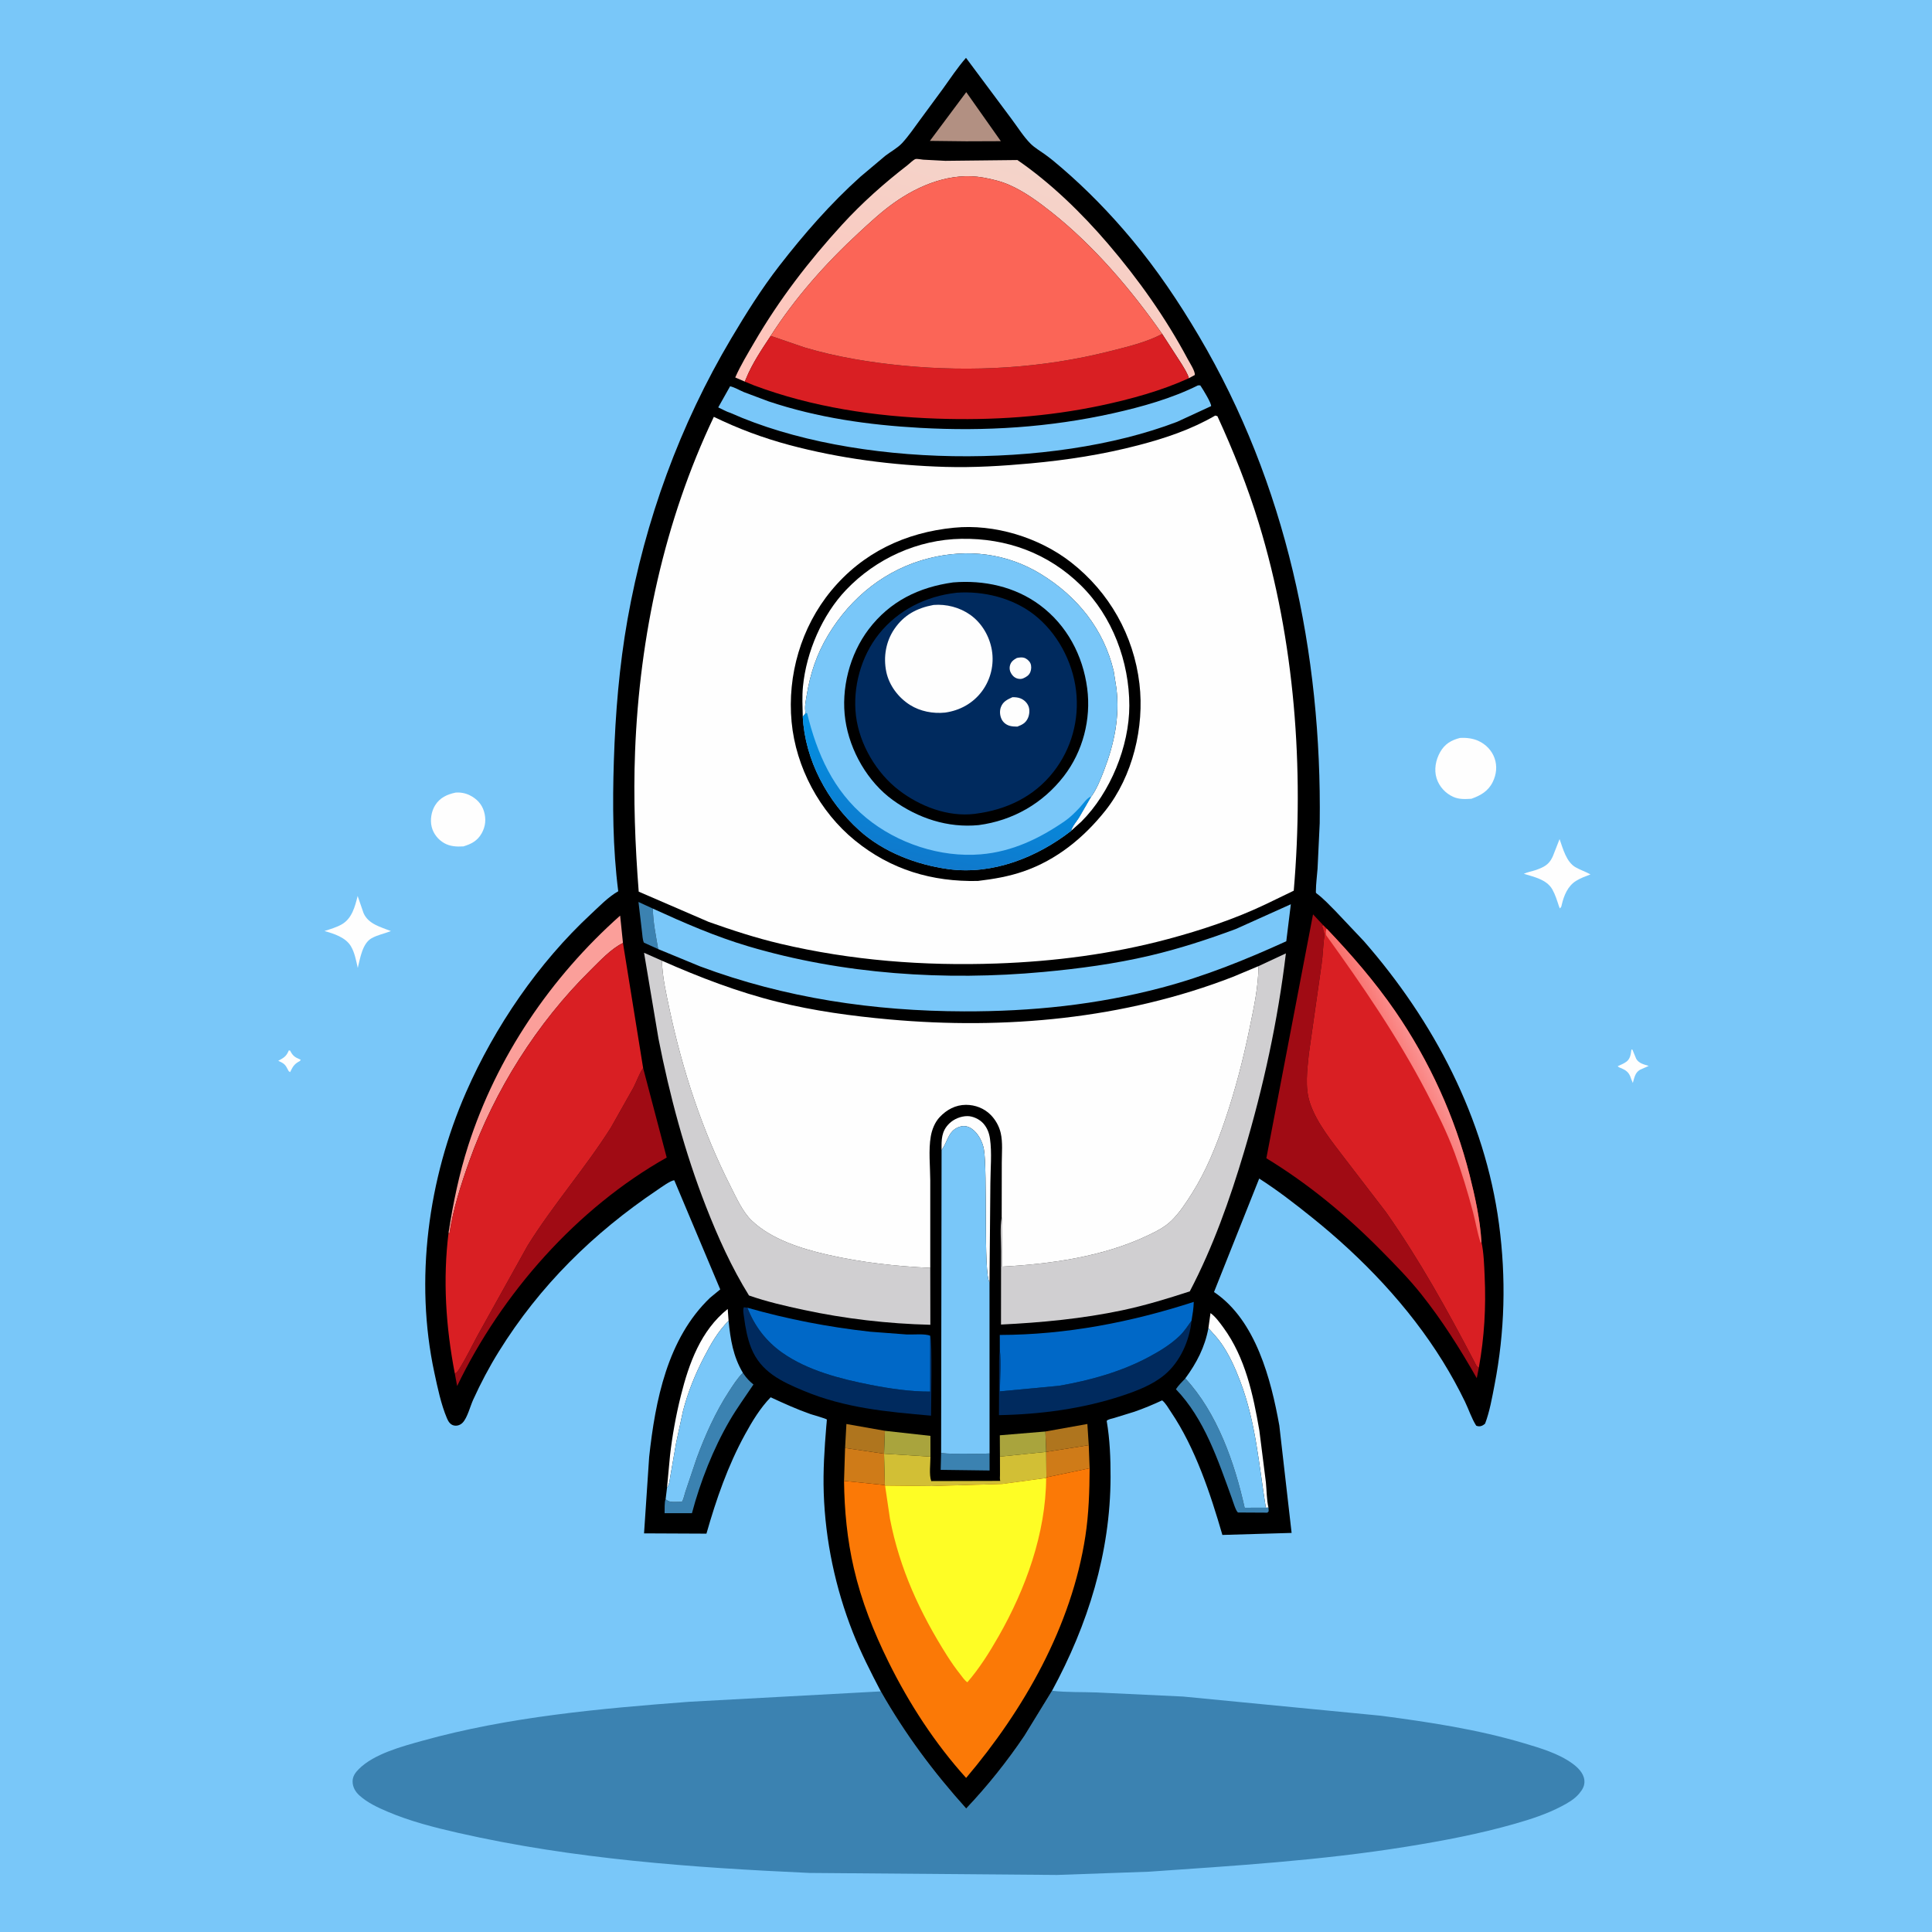 <svg version="1.1" xmlns="http://www.w3.org/2000/svg" style="display: block;" viewBox="0 0 2048 2048" width="1024" height="1024">
<defs>
	<linearGradient id="Gradient1" gradientUnits="userSpaceOnUse" x1="1001.1" y1="467.51" x2="1091.78" y2="175.592">
		<stop class="stop0" offset="0" stop-opacity="1" stop-color="rgb(255,194,185)"/>
		<stop class="stop1" offset="1" stop-opacity="1" stop-color="rgb(244,212,202)"/>
	</linearGradient>
	<linearGradient id="Gradient2" gradientUnits="userSpaceOnUse" x1="1482.57" y1="1139.24" x2="1509.22" y2="1125.66">
		<stop class="stop0" offset="0" stop-opacity="1" stop-color="rgb(249,109,105)"/>
		<stop class="stop1" offset="1" stop-opacity="1" stop-color="rgb(250,145,144)"/>
	</linearGradient>
	<linearGradient id="Gradient3" gradientUnits="userSpaceOnUse" x1="977.794" y1="914.107" x2="1002.82" y2="792.403">
		<stop class="stop0" offset="0" stop-opacity="1" stop-color="rgb(15,121,204)"/>
		<stop class="stop1" offset="1" stop-opacity="1" stop-color="rgb(3,144,226)"/>
	</linearGradient>
</defs>
<path transform="translate(0,0)" fill="rgb(121,199,249)" d="M -0 -0 L 2048 0 L 2048 2048 L -0 2048 L -0 -0 z"/>
<path transform="translate(0,0)" fill="rgb(254,254,254)" d="M 306.126 1113.5 L 307.486 1113.65 C 310.199 1118.93 312.222 1120.58 317.651 1122.87 L 318.785 1123.33 L 317.936 1124.7 C 312.675 1127.36 310.614 1130.08 308.07 1135.38 L 307.547 1136.5 C 305.931 1135.4 306.243 1135.92 305.466 1134.42 C 302.678 1129.03 301.779 1127.67 296.161 1125.05 L 294.951 1124.5 C 300.164 1121.65 303.257 1120.1 305.711 1114.49 L 306.126 1113.5 z"/>
<path transform="translate(0,0)" fill="rgb(254,254,254)" d="M 1729.37 1112.5 L 1730.45 1112.72 L 1734.41 1122.29 C 1737.14 1127.24 1742.74 1128.38 1747.7 1129.92 L 1738.55 1133.96 C 1733.16 1137.03 1732.52 1142.45 1730.86 1147.96 L 1729.21 1144 L 1728.23 1141.26 C 1726.37 1136.56 1723.35 1134.39 1718.87 1132.46 C 1717.29 1131.78 1715.94 1131.54 1714.83 1130.21 C 1717.93 1128.79 1721.61 1127.39 1724.29 1125.27 C 1727.97 1122.36 1728.62 1118.03 1729.22 1113.67 L 1729.37 1112.5 z"/>
<path transform="translate(0,0)" fill="rgb(254,254,254)" d="M 379.124 949.767 L 385.367 967.895 C 390.464 979.58 403.51 982.67 414.374 986.968 C 407.549 989.719 400.261 990.962 393.789 994.643 C 384.066 1000.17 381.751 1016.1 379.249 1026.04 C 377.497 1018.38 376.048 1009.96 372.002 1003.1 C 366.431 993.658 353.895 989.712 343.954 986.928 C 350.127 984.89 356.866 983.034 362.5 979.736 C 373.133 973.51 376.33 960.93 379.124 949.767 z"/>
<path transform="translate(0,0)" fill="rgb(254,254,254)" d="M 1653.21 889.457 C 1656.82 899.643 1660.32 913.719 1670.21 919.367 C 1675.26 922.256 1680.86 924.015 1685.98 926.918 C 1680.77 928.895 1675.42 930.808 1670.67 933.773 C 1661.81 939.31 1657.75 949.435 1655.48 959.242 C 1655 961.356 1655.12 961.25 1653.5 962.983 L 1652.49 960.5 C 1650.59 954.681 1648.62 948.33 1645.63 942.971 C 1639.65 932.243 1626.12 929.631 1615.32 926.25 C 1619.31 924.401 1624.02 923.686 1628.2 922.21 C 1636.17 919.396 1641.88 916.693 1645.6 908.687 L 1646.29 907.164 L 1653.21 889.457 z"/>
<path transform="translate(0,0)" fill="rgb(254,254,254)" d="M 482.943 840.186 C 488.054 839.776 493.414 840.734 498 843.038 C 505.267 846.688 510.681 852.226 513.044 860.111 C 515.457 868.161 514.742 875.972 510.609 883.331 C 506.121 891.323 499.688 894.64 491.273 897.21 C 484.131 897.627 477.304 897.359 470.94 893.782 C 464.398 890.107 459.324 883.688 457.55 876.323 C 455.791 869.021 457.273 860.131 461.177 853.778 C 466.213 845.585 473.908 842.092 482.943 840.186 z"/>
<path transform="translate(0,0)" fill="rgb(254,254,254)" d="M 1547.57 782.268 C 1553.93 781.804 1561.16 782.646 1567.02 785.292 C 1574.96 788.881 1581.36 795.444 1584.29 803.701 C 1587.28 812.114 1586.25 820.988 1582.38 828.906 C 1577.63 838.611 1569.55 843.269 1559.73 846.732 C 1553.15 847.119 1546.78 847.492 1540.58 844.735 C 1532.3 841.052 1525.69 833.885 1522.9 825.23 C 1519.92 815.969 1521.9 805.593 1526.62 797.249 C 1531.45 788.721 1538.29 784.613 1547.57 782.268 z"/>
<path transform="translate(0,0)" fill="rgb(59,130,177)" d="M 933.687 1792.94 C 959.663 1838.49 989.195 1878.14 1024.19 1917.09 C 1046.66 1893.43 1067.69 1867.08 1085.93 1840.01 L 1115.22 1792.27 C 1130.77 1794.11 1147.18 1793.47 1162.88 1794.09 L 1254.23 1798.42 L 1463.66 1818.73 C 1515.15 1825.54 1565.86 1833.13 1615.77 1847.97 C 1632.91 1853.06 1651.99 1858.71 1666.62 1869.25 C 1672.5 1873.48 1678.65 1879.44 1679.48 1886.98 C 1680.13 1892.87 1677.49 1897.16 1673.81 1901.5 C 1668.87 1907.32 1661.94 1911.25 1655.25 1914.76 C 1639.55 1922.98 1622.98 1928.37 1606 1933.22 C 1567.87 1944.13 1529.19 1951.41 1490.07 1957.7 C 1400.03 1972.16 1309.02 1977.76 1218.15 1984.07 L 1120.52 1987.53 L 857.971 1985.39 C 733.491 1979.74 607.753 1970.69 486 1943 C 460.461 1937.2 435.012 1930.72 410.844 1920.46 C 400.284 1915.98 389.437 1910.91 380.865 1903.14 C 376.697 1899.36 373.777 1894.25 373.764 1888.51 C 373.751 1883.02 376.586 1879.09 380.325 1875.32 C 396.404 1859.15 426.256 1851.27 447.699 1845.29 C 538.902 1819.87 636.22 1811.1 730.395 1803.97 L 933.687 1792.94 z"/>
<path transform="translate(0,0)" fill="rgb(0,0,0)" d="M 933.687 1792.94 C 923.007 1772.52 912.521 1751.92 904.069 1730.45 C 885.543 1683.39 874.891 1633.19 873.193 1582.62 C 872.397 1558.9 873.976 1535.43 875.913 1511.81 C 875.965 1511.17 876.618 1504.92 876.51 1504.77 C 875.785 1503.78 861.31 1499.74 859.22 1499.01 C 844.716 1493.93 830.861 1487.63 816.933 1481.18 C 805.862 1492.58 797.471 1506.46 789.855 1520.34 C 771.552 1553.7 759.273 1589.23 748.859 1625.73 L 682.721 1625.43 L 688.133 1544.45 C 694.656 1484.53 707.476 1418.97 752.7 1375.69 L 763.476 1366.84 L 714.827 1251.25 C 711.769 1250.65 699.765 1259.4 696.706 1261.46 C 628.794 1307.18 572.172 1362.86 528.835 1432.61 C 518.59 1449.09 509.594 1466.15 501.565 1483.81 C 498.375 1490.83 495.502 1502.74 490.5 1508.01 C 487.976 1510.66 484.304 1511.96 480.675 1510.94 C 477.123 1509.94 475.148 1506.66 473.805 1503.48 C 467.471 1488.52 463.877 1471.05 460.474 1455.25 C 439.285 1356.88 453.845 1249.5 494.017 1157.88 C 524.554 1088.24 570.661 1020.75 626.4 968.989 C 635.271 960.751 644.798 950.736 655.362 944.784 C 649.55 899.095 649.229 852.59 650.712 806.617 C 652.333 756.386 656.414 706.06 665.207 656.535 C 683.842 551.565 720.709 450.34 775.162 358.685 C 790.794 332.372 807.217 306.156 825.983 281.938 C 852.028 248.327 880.379 215.788 912.051 187.372 L 938.532 165.091 C 944.297 160.678 951.496 156.871 956.39 151.561 C 963.055 144.331 968.959 135.665 974.788 127.729 L 999.368 94.326 C 1007.32 83.225 1015.02 71.616 1024 61.311 L 1072.44 126.347 C 1078.79 134.81 1085.08 145.01 1092.55 152.425 C 1096.8 156.646 1102.58 160.005 1107.48 163.504 C 1113.63 167.9 1119.43 172.795 1125.17 177.716 C 1152.06 200.789 1176.87 226.354 1199.58 253.559 C 1226.49 285.791 1249.59 320.137 1270.92 356.255 C 1363.27 512.619 1401.34 692.216 1398.95 872.643 L 1396.66 920.85 C 1396.11 928.616 1394.96 936.586 1394.91 944.355 C 1394.91 945.951 1394.53 946.254 1395.88 947.26 C 1403 952.571 1409.27 959.393 1415.53 965.67 L 1445.76 997.646 C 1519.76 1082.27 1574.02 1185.22 1589 1297.5 C 1596.65 1354.86 1595.25 1411.46 1584.24 1468.29 C 1581.62 1481.82 1579.14 1496.18 1574.27 1509.1 C 1572.25 1510.86 1570.37 1512.09 1567.5 1511.94 C 1566.29 1511.87 1565.85 1511.63 1564.82 1511.24 C 1559.89 1503.49 1556.94 1494.12 1552.93 1485.83 C 1545.9 1471.29 1537.93 1456.84 1529.43 1443.1 C 1493.19 1384.55 1443.97 1333.22 1390.4 1290.27 C 1372.31 1275.76 1354.34 1261.85 1334.81 1249.31 L 1286.9 1369.61 L 1287.86 1370.26 C 1331.31 1400.08 1347.34 1462.24 1356.13 1511.09 L 1369.16 1624.95 L 1295.78 1627.1 C 1283.09 1583.34 1267.02 1534.84 1241.29 1496.78 C 1238.71 1492.96 1235.59 1487.22 1231.91 1484.45 C 1222.24 1488.96 1212.46 1493.04 1202.38 1496.53 L 1180.66 1503.24 C 1178.53 1503.87 1174.36 1504.49 1173.14 1506.23 C 1176.53 1525.99 1177.28 1545.79 1177.24 1565.81 C 1177.06 1646.05 1153.27 1722.16 1115.22 1792.27 L 1085.93 1840.01 C 1067.69 1867.08 1046.66 1893.43 1024.19 1917.09 C 989.195 1878.14 959.663 1838.49 933.687 1792.94 z"/>
<path transform="translate(0,0)" fill="rgb(59,130,177)" d="M 697.685 1006.08 L 682.544 999.23 C 681.062 995.89 681.04 991.368 680.526 987.717 L 676.811 956.132 L 692.056 963.15 C 692.217 977.619 695.32 991.891 697.685 1006.08 z"/>
<path transform="translate(0,0)" fill="rgb(59,130,177)" d="M 997.624 1540.13 C 1005.41 1541.44 1013.77 1540.89 1021.66 1540.91 C 1030.69 1540.93 1039.96 1541.35 1048.98 1540.74 L 1049.01 1558.78 L 997.158 1558.11 L 997.624 1540.13 z"/>
<path transform="translate(0,0)" fill="rgb(175,117,30)" d="M 1108.16 1517.45 L 1152.66 1509.48 L 1154.12 1531.94 L 1109 1539.05 L 1108.16 1517.45 z"/>
<path transform="translate(0,0)" fill="rgb(175,117,30)" d="M 895.817 1534.92 L 897.236 1509.51 L 938.049 1516.72 L 937.133 1541.01 L 895.817 1534.92 z"/>
<path transform="translate(0,0)" fill="rgb(169,164,61)" d="M 1059.99 1544.06 L 1059.85 1521.47 L 1108.16 1517.45 L 1109 1539.05 L 1059.99 1544.06 z"/>
<path transform="translate(0,0)" fill="rgb(169,164,61)" d="M 938.049 1516.72 L 986.29 1522.08 L 986.336 1544.08 L 937.133 1541.01 L 938.049 1516.72 z"/>
<path transform="translate(0,0)" fill="rgb(207,123,24)" d="M 1109 1539.05 L 1154.12 1531.94 L 1155.05 1556.43 L 1109.23 1566.02 L 1109 1539.05 z"/>
<path transform="translate(0,0)" fill="rgb(254,254,254)" d="M 998.108 1219.16 C 997.946 1208.2 997.838 1199.28 1006.18 1191.04 C 1011.12 1186.17 1018.55 1183.14 1025.5 1183.12 C 1031.45 1183.11 1038.51 1186.52 1042.43 1190.99 C 1046.51 1195.63 1048.52 1200.95 1049.41 1206.98 C 1051.6 1221.99 1049.91 1239.14 1049.84 1254.46 L 1048.92 1359.19 C 1042.36 1350.52 1046.98 1241.07 1042.99 1218.37 C 1041.57 1210.26 1036.82 1201 1029.81 1196.31 C 1026.36 1194 1022.32 1193.06 1018.24 1194.14 C 1005.77 1197.45 1005 1208.63 999.222 1217.51 L 998.108 1219.16 z"/>
<path transform="translate(0,0)" fill="rgb(254,254,254)" d="M 707.059 1577.06 L 710.26 1542.82 C 712.674 1521.58 716.554 1500.31 721.72 1479.57 C 730.246 1445.34 742.885 1410.3 771.415 1387.57 L 772.322 1400.06 C 760.851 1411.79 753.974 1423.86 746.461 1438.33 C 736.904 1456.74 729.305 1475.4 724.074 1495.5 L 716.757 1529.37 L 710.823 1563.41 C 710.078 1567.4 709.676 1573.99 707.059 1577.06 z"/>
<path transform="translate(0,0)" fill="rgb(207,123,24)" d="M 895.817 1534.92 L 937.133 1541.01 L 937.994 1574.26 L 894.718 1569.78 L 895.817 1534.92 z"/>
<path transform="translate(0,0)" fill="rgb(254,254,254)" d="M 1280.96 1407.89 L 1283.18 1391.94 C 1288.38 1395.6 1293.11 1402.18 1296.86 1407.32 C 1320.06 1439.02 1328.39 1478.33 1334.96 1516.33 L 1341.9 1571.38 C 1342.75 1580.04 1342.67 1589.69 1344.6 1598.09 L 1341.83 1598.19 C 1334.4 1552.38 1331.36 1508.22 1314.68 1464.22 C 1309.42 1450.34 1302.98 1435.88 1294.38 1423.71 C 1290.41 1418.1 1285.55 1413.01 1280.96 1407.89 z"/>
<path transform="translate(0,0)" fill="rgb(178,144,130)" d="M 1024.27 97.667 L 1060.93 149.649 L 1024.2 149.785 L 985.727 149.342 L 1024.27 97.667 z"/>
<path transform="translate(0,0)" fill="rgb(59,130,177)" d="M 1344.6 1598.09 L 1344.88 1602 L 1343.5 1603.49 L 1312.6 1603.32 C 1310.48 1603.28 1306.81 1590.98 1305.84 1588.3 C 1291.2 1547.99 1276.8 1504.11 1246.53 1472.65 C 1249.15 1468.49 1253.16 1464.79 1256.48 1461.16 C 1290.25 1497.59 1308.76 1550.52 1319.38 1598.25 L 1341.83 1598.19 L 1344.6 1598.09 z"/>
<path transform="translate(0,0)" fill="rgb(59,130,177)" d="M 787.449 1455.2 L 788.385 1456.57 C 791.468 1461.02 794.487 1464.21 798.7 1467.62 C 790.219 1480.34 781.204 1492.62 773.501 1505.84 C 756.051 1535.81 742.389 1570.51 733.486 1604.07 L 704.503 1604.04 C 704.658 1600.88 704.186 1591.57 705.575 1589.29 L 706.166 1589.69 C 709.422 1592.2 711.867 1592.12 715.816 1592.09 C 716.416 1592.09 722.731 1592.04 722.806 1591.96 C 724.272 1590.41 725.844 1583.42 726.592 1581.17 L 738.59 1545.56 C 747.439 1521.53 758.507 1496.82 772.517 1475.31 C 777.089 1468.29 781.549 1461.19 787.449 1455.2 z"/>
<path transform="translate(0,0)" fill="rgb(210,191,53)" d="M 1109 1539.05 L 1109.23 1566.02 L 1108.96 1566.78 L 1062.46 1573.1 L 987.814 1575.31 L 938.217 1574.8 L 937.994 1574.26 L 937.133 1541.01 L 986.336 1544.08 C 986.333 1551.4 984.707 1563.36 987.142 1570 L 1060.39 1569.81 C 1059.62 1568.27 1060.03 1565.36 1060.03 1563.63 L 1059.99 1544.06 L 1109 1539.05 z"/>
<path transform="translate(0,0)" fill="rgb(251,159,154)" d="M 475.534 1306.32 C 480.436 1275.03 486.637 1244.58 496.34 1214.34 C 526.532 1120.28 583.761 1036.05 657.376 970.58 L 660.379 999.626 C 647.932 1005.55 635.826 1018.71 625.956 1028.44 C 569.359 1084.23 524.125 1155.89 497.505 1230.75 C 488.595 1255.8 480.139 1282.07 476.279 1308.48 L 475.534 1306.32 z"/>
<path transform="translate(0,0)" fill="rgb(0,42,94)" d="M 1263.09 1399.89 C 1260.99 1421.01 1251.08 1443.59 1234.47 1457.4 C 1221.65 1468.05 1205.3 1474.27 1189.67 1479.47 C 1147.93 1493.36 1102.84 1499.32 1058.95 1500.11 L 1059.1 1456.28 C 1059.17 1447.96 1058.73 1438.92 1059.84 1430.69 C 1061.5 1444.85 1060.03 1460.56 1059.9 1474.88 L 1122.56 1469 C 1155.56 1463.28 1188.67 1454.13 1218.27 1438.19 C 1229.85 1431.94 1241.01 1425.14 1250.55 1415.98 C 1255.34 1411.37 1259.27 1405.31 1263.09 1399.89 z"/>
<path transform="translate(0,0)" fill="rgb(0,42,94)" d="M 986.075 1416.02 C 988.523 1422.02 986.933 1488.7 986.946 1500.67 C 940.244 1496.6 895.869 1492.62 852.097 1474.38 C 828.374 1464.5 806.406 1454.3 796.281 1428.9 C 792.256 1418.81 790.129 1407.31 788.742 1396.57 C 788.32 1393.31 787.206 1388.85 788.5 1385.74 L 792.288 1386.25 C 799.772 1405.63 811.977 1421.71 829.044 1433.79 C 855.929 1452.82 891.083 1461.8 923 1468.03 C 943.382 1472.01 965.22 1475.24 986.028 1475.14 L 986.075 1416.02 z"/>
<path transform="translate(0,0)" fill="rgb(121,199,249)" d="M 772.322 1400.06 C 774.309 1419.94 777.13 1437.78 787.449 1455.2 C 781.549 1461.19 777.089 1468.29 772.517 1475.31 C 758.507 1496.82 747.439 1521.53 738.59 1545.56 L 726.592 1581.17 C 725.844 1583.42 724.272 1590.41 722.806 1591.96 C 722.731 1592.04 716.416 1592.09 715.816 1592.09 C 711.867 1592.12 709.422 1592.2 706.166 1589.69 L 705.575 1589.29 L 707.059 1577.06 C 709.676 1573.99 710.078 1567.4 710.823 1563.41 L 716.757 1529.37 L 724.074 1495.5 C 729.305 1475.4 736.904 1456.74 746.461 1438.33 C 753.974 1423.86 760.851 1411.79 772.322 1400.06 z"/>
<path transform="translate(0,0)" fill="rgb(121,199,249)" d="M 1280.96 1407.89 C 1285.55 1413.01 1290.41 1418.1 1294.38 1423.71 C 1302.98 1435.88 1309.42 1450.34 1314.68 1464.22 C 1331.36 1508.22 1334.4 1552.38 1341.83 1598.19 L 1319.38 1598.25 C 1308.76 1550.52 1290.25 1497.59 1256.48 1461.16 C 1268.57 1444.65 1277.19 1428.11 1280.96 1407.89 z"/>
<path transform="translate(0,0)" fill="rgb(0,104,199)" d="M 792.288 1386.25 C 834.881 1398.41 878.402 1406.81 922.423 1411.66 L 961.373 1414.61 C 967.664 1414.89 981.068 1413.49 986.075 1416.02 L 986.028 1475.14 C 965.22 1475.24 943.382 1472.01 923 1468.03 C 891.083 1461.8 855.929 1452.82 829.044 1433.79 C 811.977 1421.71 799.772 1405.63 792.288 1386.25 z"/>
<path transform="translate(0,0)" fill="rgb(160,11,20)" d="M 681.743 1132.16 L 706.729 1227.05 C 611.388 1280.74 531.818 1371.13 484.584 1469.25 L 482.108 1455.92 C 484.738 1455.15 486.067 1452.36 487.5 1450.07 C 494.459 1438.94 500.23 1426.74 506.5 1415.19 L 559.338 1320.33 C 586.268 1277.07 620.391 1238.32 647.598 1195.23 L 671.621 1152.63 C 674.977 1146.05 677.602 1138.19 681.743 1132.16 z"/>
<path transform="translate(0,0)" fill="rgb(0,104,199)" d="M 1059.84 1430.69 L 1059.82 1415.1 C 1130.24 1414.93 1198.71 1401.66 1265.44 1380.06 C 1265.31 1386.8 1264.2 1393.26 1263.09 1399.89 C 1259.27 1405.31 1255.34 1411.37 1250.55 1415.98 C 1241.01 1425.14 1229.85 1431.94 1218.27 1438.19 C 1188.67 1454.13 1155.56 1463.28 1122.56 1469 L 1059.9 1474.88 C 1060.03 1460.56 1061.5 1444.85 1059.84 1430.69 z"/>
<path transform="translate(0,0)" fill="url(#Gradient1)" d="M 789.528 404.51 L 779.384 400.132 C 784.986 387.361 792.576 374.939 799.592 362.885 C 825.986 317.539 857.405 276.637 892.829 237.956 C 913.901 214.946 937.31 194.153 961.987 175.097 C 964.095 173.469 968.173 169.326 970.463 168.6 C 972.055 168.096 976.666 169.114 978.608 169.254 L 1002.12 170.486 L 1078.51 169.642 C 1113.79 193.869 1146.6 225.802 1174.39 258.244 C 1206.61 295.86 1235.78 336.969 1259.09 380.733 C 1261.24 384.774 1266.92 393.269 1266.59 397.5 L 1260.24 400.924 C 1259.05 396.144 1255.26 390.428 1252.78 386.196 L 1231.92 353.952 C 1199.26 307.231 1159.69 260.669 1114.93 225.174 C 1101.26 214.331 1086.66 203.55 1070.67 196.373 C 1061.7 192.343 1051.85 189.918 1042.19 188.217 C 1008.35 182.261 974.473 195.913 947.282 215.306 C 934.177 224.653 922.176 235.859 910.349 246.759 C 875.47 278.905 842.587 315.985 816.972 356.023 C 807.491 370.378 797.56 385.047 790.993 401 L 789.528 404.51 z"/>
<path transform="translate(0,0)" fill="rgb(160,11,20)" d="M 1567.65 1449.75 L 1565.44 1460.93 C 1547.64 1429.66 1528.82 1399.78 1506.35 1371.59 C 1493.61 1355.61 1478.83 1340.54 1464.49 1326.01 C 1427.37 1288.43 1387.53 1255.33 1342.38 1227.78 L 1391.87 969.249 L 1402.4 980.473 L 1401.51 982.25 L 1402.51 984 C 1402.51 987.11 1404.35 989.553 1403.97 992 C 1402.41 1001.92 1402.41 1012.37 1400.9 1022.47 L 1387.42 1117.26 C 1385.76 1134.27 1383.11 1152.25 1388.5 1168.81 C 1395.59 1190.58 1412.73 1211.08 1426.43 1229.21 L 1469.16 1284.86 C 1504.97 1335.8 1534.39 1389.06 1563.21 1444.12 C 1564.37 1446.34 1565.13 1448.76 1567.65 1449.75 z"/>
<path transform="translate(0,0)" fill="rgb(121,199,249)" d="M 1269.94 408.5 L 1272.31 408.507 L 1273.16 409.758 C 1275.33 412.987 1284.37 427.701 1283.81 430.53 L 1247.7 447.195 C 1114.29 498.192 905.63 496.35 774.301 437.7 C 770.042 436.429 765.459 433.714 761.359 431.856 L 773.935 409.474 C 778.805 410.552 783.92 413.716 788.577 415.651 L 814.818 425.498 C 866.909 442.9 920.495 450.484 975.124 453.542 C 1044.16 457.407 1112.43 453.144 1180 438.066 C 1210.38 431.286 1242 422.405 1269.94 408.5 z"/>
<path transform="translate(0,0)" fill="rgb(121,199,249)" d="M 998.108 1219.16 L 999.222 1217.51 C 1005 1208.63 1005.77 1197.45 1018.24 1194.14 C 1022.32 1193.06 1026.36 1194 1029.81 1196.31 C 1036.82 1201 1041.57 1210.26 1042.99 1218.37 C 1046.98 1241.07 1042.36 1350.52 1048.92 1359.19 L 1048.98 1540.74 C 1039.96 1541.35 1030.69 1540.93 1021.66 1540.91 C 1013.77 1540.89 1005.41 1541.44 997.624 1540.13 L 998.108 1219.16 z"/>
<path transform="translate(0,0)" fill="rgb(208,207,209)" d="M 986.113 1344.01 L 986.212 1404.33 C 941.01 1403.21 896.021 1398.01 851.805 1388.52 C 832.197 1384.31 812.905 1379.88 793.94 1373.26 C 775.393 1343.32 761.135 1311.64 748.342 1278.9 C 726.025 1221.77 709.813 1161.2 698.013 1101.01 L 682.709 1009.97 L 701.676 1018.38 C 702.145 1035.86 706.07 1052.65 709.69 1069.72 C 723.453 1134.64 744.632 1198.95 774.735 1258.17 C 780.667 1269.85 787.229 1284.67 796.788 1293.8 C 817.761 1313.83 849.433 1323.66 877 1330 C 912.744 1338.21 949.502 1342.29 986.113 1344.01 z"/>
<path transform="translate(0,0)" fill="rgb(208,207,209)" d="M 1334.07 1024.14 L 1363.1 1010.63 C 1354.56 1082 1339.31 1152.04 1318.78 1220.88 C 1303.68 1271.52 1285.81 1322.02 1261.23 1368.9 C 1237.65 1376.6 1213.79 1383.87 1189.5 1389 C 1147.57 1397.85 1103.87 1402.03 1061.1 1404.08 L 1061.19 1326.39 C 1061.22 1314.9 1059.92 1301.1 1061.84 1289.94 C 1062.9 1296.18 1062.3 1303.09 1062.29 1309.42 L 1062.23 1342.68 C 1113.58 1339.95 1169.12 1332.16 1216 1309.95 C 1225.28 1305.55 1234.58 1301.06 1241.97 1293.78 C 1250.36 1285.51 1257.18 1275.08 1263.46 1265.16 C 1278.62 1241.19 1289.19 1214.9 1298.32 1188.14 C 1309.37 1155.77 1317.78 1123.28 1324.65 1089.78 C 1329.1 1068.02 1333.9 1046.37 1334.07 1024.14 z"/>
<path transform="translate(0,0)" fill="rgb(217,31,35)" d="M 1231.92 353.952 L 1252.78 386.196 C 1255.26 390.428 1259.05 396.144 1260.24 400.924 C 1231.2 414.231 1198.5 423.162 1167.34 429.775 C 1109.82 441.979 1051.98 445.762 993.264 443.763 C 927.593 441.527 860.999 431.653 799.223 408.5 L 789.528 404.51 L 790.993 401 C 797.56 385.047 807.491 370.378 816.972 356.023 L 852.941 368.326 C 886.673 378.421 922.669 384.257 957.668 387.603 C 1030.74 394.589 1105.07 390.353 1176.3 372.329 C 1194.49 367.727 1215.41 362.866 1231.92 353.952 z"/>
<path transform="translate(0,0)" fill="rgb(121,199,249)" d="M 692.056 963.15 C 725.326 978.354 758.088 992.688 793.25 1003.13 C 893.494 1032.89 1002.14 1039.92 1106 1030.32 C 1143.93 1026.81 1181.65 1021.76 1218.77 1013.05 C 1249.77 1005.77 1280.16 995.884 1309.99 984.788 L 1368.35 958.541 L 1363.51 997.78 C 1320.35 1017.44 1277.35 1034.83 1231.39 1046.98 C 1162.35 1065.23 1093.28 1072.26 1022.04 1072.09 C 926.235 1071.85 832.115 1058.04 742.174 1024.43 L 697.685 1006.08 C 695.32 991.891 692.217 977.619 692.056 963.15 z"/>
<path transform="translate(0,0)" fill="rgb(217,31,35)" d="M 1402.4 980.473 L 1406.24 984.33 C 1432.26 1011.57 1457.52 1040.72 1478.9 1071.79 C 1515.15 1124.48 1542.24 1183.82 1557.89 1245.81 C 1563.57 1268.29 1569.04 1293.14 1570.36 1316.29 C 1572.91 1328.06 1573.25 1340.86 1573.8 1352.87 C 1575.3 1385.79 1573.51 1417.26 1567.65 1449.75 C 1565.13 1448.76 1564.37 1446.34 1563.21 1444.12 C 1534.39 1389.06 1504.97 1335.8 1469.16 1284.86 L 1426.43 1229.21 C 1412.73 1211.08 1395.59 1190.58 1388.5 1168.81 C 1383.11 1152.25 1385.76 1134.27 1387.42 1117.26 L 1400.9 1022.47 C 1402.41 1012.37 1402.41 1001.92 1403.97 992 C 1404.35 989.553 1402.51 987.11 1402.51 984 L 1401.51 982.25 L 1402.4 980.473 z"/>
<path transform="translate(0,0)" fill="url(#Gradient2)" d="M 1406.24 984.33 C 1432.26 1011.57 1457.52 1040.72 1478.9 1071.79 C 1515.15 1124.48 1542.24 1183.82 1557.89 1245.81 C 1563.57 1268.29 1569.04 1293.14 1570.36 1316.29 L 1569.62 1317.68 C 1565.98 1307 1564.25 1295.47 1561.35 1284.54 C 1555.85 1263.77 1549.42 1242.47 1542.01 1222.32 C 1533.82 1200.07 1522.92 1178.48 1511.97 1157.48 C 1481.54 1099.1 1444.13 1044.63 1405.68 991.294 C 1405.25 988.441 1405.2 987.133 1406.24 984.33 z"/>
<path transform="translate(0,0)" fill="rgb(217,31,35)" d="M 660.379 999.626 L 681.743 1132.16 C 677.602 1138.19 674.977 1146.05 671.621 1152.63 L 647.598 1195.23 C 620.391 1238.32 586.268 1277.07 559.338 1320.33 L 506.5 1415.19 C 500.23 1426.74 494.459 1438.94 487.5 1450.07 C 486.067 1452.36 484.738 1455.15 482.108 1455.92 C 472.593 1406.45 469.301 1356.42 475.534 1306.32 L 476.279 1308.48 C 480.139 1282.07 488.595 1255.8 497.505 1230.75 C 524.125 1155.89 569.359 1084.23 625.956 1028.44 C 635.826 1018.71 647.932 1005.55 660.379 999.626 z"/>
<path transform="translate(0,0)" fill="rgb(251,121,6)" d="M 1109.23 1566.02 L 1155.05 1556.43 C 1154.92 1580.55 1154.19 1604.69 1150.52 1628.58 C 1135.93 1723.68 1085.57 1812.13 1024.13 1884.68 C 991.188 1848.24 963.629 1805.79 941.905 1761.83 C 926.086 1729.81 913.178 1697.31 905.107 1662.44 C 898.047 1631.93 895.061 1601.04 894.718 1569.78 L 937.994 1574.26 L 938.217 1574.8 L 987.814 1575.31 L 1062.46 1573.1 L 1108.96 1566.78 L 1109.23 1566.02 z"/>
<path transform="translate(0,0)" fill="rgb(254,253,37)" d="M 1062.46 1573.1 L 1108.96 1566.78 C 1108.67 1625.3 1087.26 1684.3 1058.53 1734.6 C 1048.8 1751.64 1038.3 1768.41 1025.43 1783.28 C 1022.48 1781.29 1020.33 1777.92 1018.13 1775.14 C 1012.97 1768.61 1008.33 1761.98 1003.87 1754.94 C 975.204 1709.65 953.625 1662.92 943.404 1609.96 L 938.217 1574.8 L 987.814 1575.31 L 1062.46 1573.1 z"/>
<path transform="translate(0,0)" fill="rgb(251,101,87)" d="M 816.972 356.023 C 842.587 315.985 875.47 278.905 910.349 246.759 C 922.176 235.859 934.177 224.653 947.282 215.306 C 974.473 195.913 1008.35 182.261 1042.19 188.217 C 1051.85 189.918 1061.7 192.343 1070.67 196.373 C 1086.66 203.55 1101.26 214.331 1114.93 225.174 C 1159.69 260.669 1199.26 307.231 1231.92 353.952 C 1215.41 362.866 1194.49 367.727 1176.3 372.329 C 1105.07 390.353 1030.74 394.589 957.668 387.603 C 922.669 384.257 886.673 378.421 852.941 368.326 L 816.972 356.023 z"/>
<path transform="translate(0,0)" fill="rgb(254,254,254)" d="M 701.676 1018.38 C 741.474 1035.97 781.924 1051.52 824.235 1062.01 C 862.944 1071.62 903.056 1077.05 942.732 1080.63 C 1065.13 1091.68 1191.69 1080.22 1306.91 1035.52 L 1334.07 1024.14 C 1333.9 1046.37 1329.1 1068.02 1324.65 1089.78 C 1317.78 1123.28 1309.37 1155.77 1298.32 1188.14 C 1289.19 1214.9 1278.62 1241.19 1263.46 1265.16 C 1257.18 1275.08 1250.36 1285.51 1241.97 1293.78 C 1234.58 1301.06 1225.28 1305.55 1216 1309.95 C 1169.12 1332.16 1113.58 1339.95 1062.23 1342.68 L 1062.29 1309.42 C 1062.3 1303.09 1062.9 1296.18 1061.84 1289.94 L 1061.93 1232.56 C 1061.95 1222.38 1063.09 1210.94 1060.79 1201 C 1059.12 1193.79 1055.36 1187.09 1050.18 1181.82 C 1043.32 1174.85 1033.76 1171.16 1024 1171.18 C 1012.97 1171.19 1003.57 1176.27 996.166 1184.12 C 990.998 1189.59 987.969 1197.26 986.678 1204.59 C 984.133 1219.04 986.045 1236.35 986.111 1251.07 L 986.113 1344.01 C 949.502 1342.29 912.744 1338.21 877 1330 C 849.433 1323.66 817.761 1313.83 796.788 1293.8 C 787.229 1284.67 780.667 1269.85 774.735 1258.17 C 744.632 1198.95 723.453 1134.64 709.69 1069.72 C 706.07 1052.65 702.145 1035.86 701.676 1018.38 z"/>
<path transform="translate(0,0)" fill="rgb(254,254,254)" d="M 1288.24 440.5 L 1290.5 441.165 C 1307.33 477.763 1322.65 516.135 1334.42 554.671 C 1372.54 679.468 1382.55 814.572 1371.42 944.181 L 1341.31 958.724 C 1308.63 974.28 1273.28 986.018 1238.35 995.372 C 1179.04 1011.26 1117.81 1019.21 1056.5 1021.35 C 979.133 1024.06 902.531 1018.18 827.062 1000.38 C 801.316 994.304 776.188 986.093 751.276 977.264 L 677.064 945.189 C 673.223 895.751 671.278 845.955 673.208 796.371 C 677.945 674.685 704.2 552.1 756.698 441.863 C 782.543 454.442 808.755 464.229 836.544 471.678 C 890.022 486.013 946.66 493.317 1002 494.93 C 1032.18 495.809 1062.37 493.969 1092.41 491.217 C 1131.2 487.663 1168.73 481.855 1206.5 472.022 C 1235.09 464.579 1262.56 455.378 1288.24 440.5 z"/>
<path transform="translate(0,0)" fill="rgb(0,0,0)" d="M 1011.2 559.407 C 1054.03 555.119 1101.59 569.715 1135.36 596.097 C 1175.95 627.808 1201.8 673.555 1207.85 724.75 C 1213.28 770.665 1200.74 822.854 1171.67 859.38 C 1148.79 888.122 1120 911.594 1084.99 923.697 C 1069.09 929.195 1053.19 931.844 1036.56 933.848 C 987.968 934.883 944.363 921.944 906.29 890.944 C 868.828 860.441 843.664 813.402 839.129 765.293 C 834.458 715.755 849.258 664.829 880.959 626.342 C 914.297 585.866 959.653 564.437 1011.2 559.407 z"/>
<path transform="translate(0,0)" fill="rgb(254,254,254)" d="M 850.979 759.852 C 850.724 749.149 850.137 738.201 851.187 727.538 C 854.778 691.045 871.581 651.85 896.923 625.269 C 928.596 592.049 973.006 571.908 1019 571.161 C 1067.14 570.379 1111.11 586.395 1145.79 620.516 C 1179.22 653.401 1197.14 701.525 1197.13 748.014 C 1197.11 791.072 1176.98 840.261 1146.41 870.799 L 1135.47 880.669 C 1136.53 875.986 1140.99 871.045 1143.61 866.938 L 1156.67 844.401 L 1157.52 843.424 C 1162.93 835.614 1166.92 825.474 1170.32 816.623 C 1181.14 788.423 1187.15 759.802 1183.42 729.408 L 1180.56 711.389 C 1170.04 666.799 1141.71 631.897 1102.97 608.295 C 1066.92 586.333 1025.78 581.563 985.154 591.664 C 939.276 603.07 901.918 633.023 877.752 673.373 C 865.632 693.609 858.802 714.276 855.06 737.447 C 854.091 743.447 852.547 749.964 854.023 755.913 L 850.979 759.852 z"/>
<path transform="translate(0,0)" fill="rgb(121,199,249)" d="M 854.023 755.913 C 852.547 749.964 854.091 743.447 855.06 737.447 C 858.802 714.276 865.632 693.609 877.752 673.373 C 901.918 633.023 939.276 603.07 985.154 591.664 C 1025.78 581.563 1066.92 586.333 1102.97 608.295 C 1141.71 631.897 1170.04 666.799 1180.56 711.389 L 1183.42 729.408 C 1187.15 759.802 1181.14 788.423 1170.32 816.623 C 1166.92 825.474 1162.93 835.614 1157.52 843.424 L 1156.67 844.401 L 1143.61 866.938 C 1140.99 871.045 1136.53 875.986 1135.47 880.669 L 1135.38 880.786 C 1099.12 908.947 1051.93 927.662 1005.33 921.289 C 971.544 916.668 936.466 903.316 910.875 880.183 C 877.104 849.657 853.363 805.779 850.979 759.852 L 854.023 755.913 z"/>
<path transform="translate(0,0)" fill="url(#Gradient3)" d="M 854.023 755.913 L 855.605 756.104 C 866.019 798.94 883.287 838.117 918.082 866.806 C 951.138 894.06 996.84 909.214 1039.7 905.627 C 1072.8 902.856 1101.69 889.052 1128.72 870.415 C 1134.55 866.396 1139.67 861.206 1144.5 856.06 C 1147.44 852.933 1152.63 845.19 1156.67 844.401 L 1143.61 866.938 C 1140.99 871.045 1136.53 875.986 1135.47 880.669 L 1135.38 880.786 C 1099.12 908.947 1051.93 927.662 1005.33 921.289 C 971.544 916.668 936.466 903.316 910.875 880.183 C 877.104 849.657 853.363 805.779 850.979 759.852 L 854.023 755.913 z"/>
<path transform="translate(0,0)" fill="rgb(0,0,0)" d="M 1010.33 617.387 C 1042.9 614.684 1075.9 621.768 1102.44 641.52 C 1130.97 662.755 1147.9 694.706 1152.48 729.683 C 1156.76 762.405 1147.93 796.557 1127.79 822.688 C 1105.46 851.664 1073.64 869.846 1037.47 874.638 C 1004.6 877.857 973.063 867.319 946.538 848.177 C 919.738 828.839 900.879 795.82 896.102 763.27 C 891.259 730.273 900.67 693.636 920.809 667.064 C 943.358 637.313 974.106 622.432 1010.33 617.387 z"/>
<path transform="translate(0,0)" fill="rgb(0,42,94)" d="M 1013.74 628.37 L 1014.06 628.313 C 1042.43 626.272 1073.12 633.723 1095.88 651.329 C 1120.63 670.472 1136.98 701.095 1140.66 732 C 1144.35 762.961 1135.82 793.968 1116.51 818.5 C 1095.95 844.615 1066.71 858.446 1034.24 862.578 L 1033.22 862.745 C 1004.81 866.197 975.206 854.761 952.967 837.723 C 929.003 819.365 911.101 789.075 907.389 758.973 C 903.668 728.801 912.71 695.72 931.78 671.95 C 952.161 646.548 981.651 631.973 1013.74 628.37 z"/>
<path transform="translate(0,0)" fill="rgb(254,254,254)" d="M 1077.88 697.5 C 1080.14 697.023 1083.11 696.571 1085.36 697.215 C 1088.2 698.031 1091.07 700.415 1092.28 703.12 C 1093.52 705.892 1093.32 709.665 1092.18 712.438 C 1090.69 716.037 1087.88 717.637 1084.5 719.141 C 1082.81 719.713 1081.87 719.809 1080.05 719.596 C 1076.75 719.207 1074.05 717.246 1072.27 714.515 C 1070.41 711.663 1069.77 708.53 1070.68 705.213 C 1071.76 701.308 1074.53 699.367 1077.88 697.5 z"/>
<path transform="translate(0,0)" fill="rgb(254,254,254)" d="M 1073.24 739.054 C 1076.06 739.018 1079.02 739.244 1081.67 740.283 C 1085.54 741.803 1088.8 744.86 1090.31 748.784 C 1091.73 752.49 1091.28 757.576 1089.66 761.163 C 1087.29 766.434 1083.59 768.262 1078.41 770.245 C 1075.78 770.181 1073.04 770.138 1070.49 769.444 C 1066.74 768.422 1063.54 765.995 1061.79 762.479 C 1059.86 758.608 1059.46 753.549 1061.02 749.5 C 1063.29 743.588 1067.81 741.529 1073.24 739.054 z"/>
<path transform="translate(0,0)" fill="rgb(254,254,254)" d="M 989.59 641.268 C 1003.21 640.188 1017.3 643.805 1028.48 651.726 C 1040.83 660.477 1049.03 674.605 1051.46 689.443 C 1053.93 704.528 1050.2 720.078 1041.2 732.386 C 1031.67 745.405 1017.6 753.186 1001.8 755.38 C 989.051 756.658 975.602 754.153 964.664 747.285 C 952.287 739.513 942.495 726.566 939.496 712.144 C 936.255 696.561 939.023 680.027 948.01 666.841 C 958.29 651.757 972.023 644.531 989.59 641.268 z"/>
</svg>